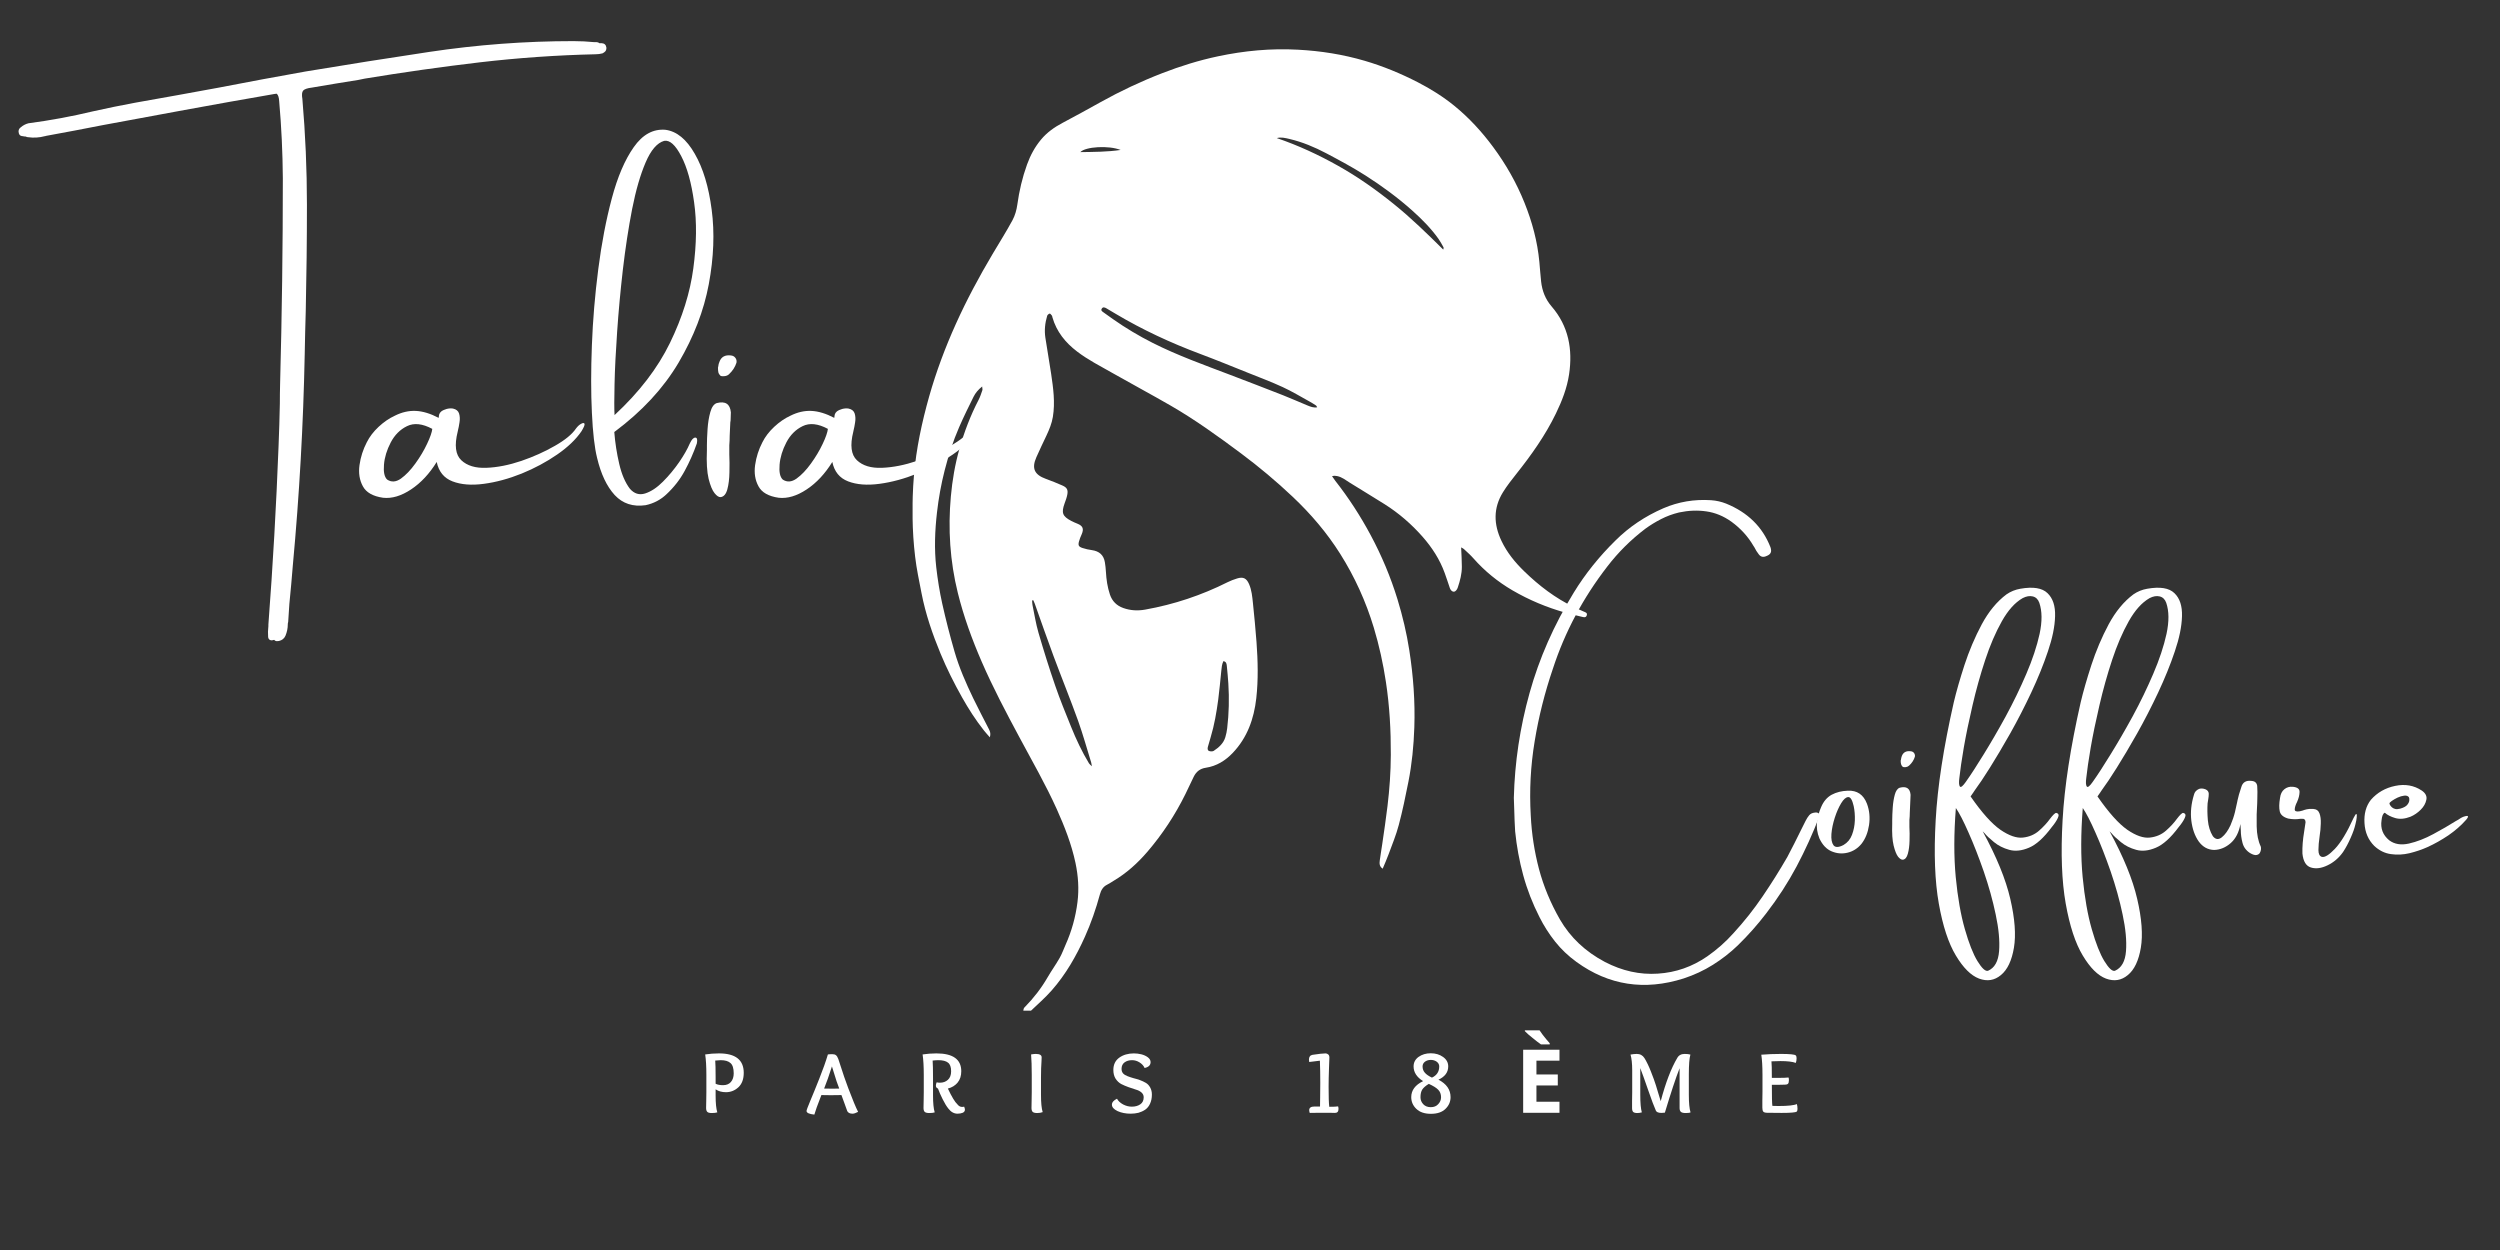 <svg xmlns="http://www.w3.org/2000/svg" xmlns:xlink="http://www.w3.org/1999/xlink" width="400" zoomAndPan="magnify" viewBox="0 0 300 150" height="200" preserveAspectRatio="xMidYMid meet" version="1.0"><rect x="0" y="0" width="300" height="150" fill="#333333" stroke="none"/><defs><g/><clipPath id="ea4c7e7be6"><path d="M 109.512 5.781 L 190.477 5.781 L 190.477 121.281 L 109.512 121.281 Z M 109.512 5.781 " clip-rule="nonzero"/></clipPath></defs><g fill="#ffffff" fill-opacity="1"><g transform="translate(12.582, 61.153)"><g><path d="M -9.484 -44.766 C -9.609 -44.766 -9.727 -44.781 -9.844 -44.812 C -9.938 -44.812 -10.023 -44.832 -10.109 -44.875 C -10.203 -44.914 -10.27 -45 -10.312 -45.125 C -10.414 -45.445 -10.344 -45.695 -10.094 -45.875 C -9.812 -46.113 -9.504 -46.273 -9.172 -46.359 C -6.566 -46.703 -3.977 -47.18 -1.406 -47.797 C 0.27 -48.172 1.953 -48.516 3.641 -48.828 C 7.004 -49.422 10.352 -50.023 13.688 -50.641 C 17.156 -51.316 20.629 -51.961 24.109 -52.578 C 29.035 -53.398 33.973 -54.18 38.922 -54.922 C 44.672 -55.785 50.441 -56.219 56.234 -56.219 C 57.078 -56.219 57.914 -56.176 58.75 -56.094 L 59.016 -56.094 C 59.141 -56.094 59.25 -56.051 59.344 -55.969 L 59.641 -55.969 C 59.961 -55.945 60.145 -55.766 60.188 -55.422 C 60.188 -55.242 60.145 -55.102 60.062 -55 C 59.977 -54.906 59.863 -54.82 59.719 -54.75 C 59.438 -54.676 59.16 -54.641 58.891 -54.641 C 54.234 -54.535 49.598 -54.211 44.984 -53.672 C 40.379 -53.129 35.781 -52.477 31.188 -51.719 C 30.926 -51.676 30.672 -51.625 30.422 -51.562 C 28.566 -51.27 26.707 -50.961 24.844 -50.641 C 24.301 -50.578 23.953 -50.457 23.797 -50.281 C 23.648 -50.102 23.617 -49.77 23.703 -49.281 C 24.066 -45.062 24.25 -40.832 24.25 -36.594 C 24.25 -32.352 24.203 -28.109 24.109 -23.859 C 24.055 -22.117 24.016 -20.375 23.984 -18.625 C 23.816 -10.195 23.344 -1.773 22.562 6.641 C 22.438 8.203 22.297 9.766 22.141 11.328 L 22 13.484 C 21.969 13.566 21.953 13.66 21.953 13.766 C 21.953 14.234 21.859 14.691 21.672 15.141 C 21.523 15.473 21.266 15.68 20.891 15.766 C 20.711 15.805 20.562 15.797 20.438 15.734 C 20.395 15.711 20.363 15.68 20.344 15.641 L 20.25 15.641 C 20.082 15.703 19.938 15.703 19.812 15.641 C 19.688 15.578 19.613 15.457 19.594 15.281 C 19.562 14.863 19.57 14.43 19.625 13.984 L 19.625 13.797 C 20.164 6.68 20.57 -0.445 20.844 -7.594 C 20.914 -9.32 20.969 -11.035 21 -12.734 C 21 -13.535 21.008 -14.328 21.031 -15.109 C 21.25 -23.348 21.359 -31.566 21.359 -39.766 C 21.336 -42.848 21.191 -45.922 20.922 -48.984 C 20.898 -49.453 20.801 -49.758 20.625 -49.906 L 20.594 -49.906 C 20.508 -49.906 20.426 -49.895 20.344 -49.875 C 16.727 -49.25 13.133 -48.609 9.562 -47.953 C 6.289 -47.359 3.023 -46.754 -0.234 -46.141 C -2.516 -45.691 -4.797 -45.258 -7.078 -44.844 C -7.117 -44.82 -7.16 -44.812 -7.203 -44.812 C -7.879 -44.633 -8.547 -44.594 -9.203 -44.688 C -9.305 -44.688 -9.398 -44.711 -9.484 -44.766 Z M -9.484 -44.766 "/></g></g></g><g fill="#ffffff" fill-opacity="1"><g transform="translate(44.265, 61.153)"><g><path d="M 24.844 -9.719 C 25.039 -9.988 25.25 -10.18 25.469 -10.297 C 25.695 -10.422 25.832 -10.422 25.875 -10.297 C 25.926 -10.18 25.805 -9.883 25.516 -9.406 C 24.848 -8.426 23.875 -7.492 22.594 -6.609 C 21.312 -5.723 19.895 -4.961 18.344 -4.328 C 16.789 -3.703 15.273 -3.289 13.797 -3.094 C 12.316 -2.895 11.062 -2.992 10.031 -3.391 C 9.008 -3.785 8.379 -4.562 8.141 -5.719 C 7.273 -4.312 6.25 -3.211 5.062 -2.422 C 3.883 -1.641 2.766 -1.305 1.703 -1.422 C 0.484 -1.598 -0.32 -2.055 -0.719 -2.797 C -1.125 -3.535 -1.258 -4.383 -1.125 -5.344 C -0.988 -6.312 -0.695 -7.223 -0.25 -8.078 C 0.082 -8.742 0.555 -9.363 1.172 -9.938 C 1.785 -10.508 2.43 -10.953 3.109 -11.266 C 3.953 -11.691 4.797 -11.883 5.641 -11.844 C 6.484 -11.801 7.391 -11.523 8.359 -11.016 C 8.359 -11.016 8.367 -11.035 8.391 -11.078 C 8.391 -11.18 8.406 -11.297 8.438 -11.422 C 8.477 -11.555 8.562 -11.676 8.688 -11.781 C 8.852 -11.906 9.066 -12.004 9.328 -12.078 C 9.598 -12.148 9.852 -12.164 10.094 -12.125 C 10.488 -12.039 10.734 -11.836 10.828 -11.516 C 10.922 -11.203 10.938 -10.852 10.875 -10.469 C 10.82 -10.094 10.758 -9.77 10.688 -9.5 C 10.664 -9.438 10.656 -9.383 10.656 -9.344 C 10.25 -7.719 10.395 -6.578 11.094 -5.922 C 11.789 -5.266 12.797 -4.961 14.109 -5.016 C 15.422 -5.066 16.816 -5.344 18.297 -5.844 C 19.773 -6.352 21.117 -6.957 22.328 -7.656 C 23.547 -8.352 24.383 -9.039 24.844 -9.719 Z M 2.188 -3.609 C 2.695 -3.266 3.25 -3.301 3.844 -3.719 C 4.438 -4.145 5.016 -4.75 5.578 -5.531 C 6.148 -6.32 6.617 -7.109 6.984 -7.891 C 7.359 -8.68 7.566 -9.281 7.609 -9.688 C 6.43 -10.32 5.422 -10.43 4.578 -10.016 C 3.742 -9.609 3.094 -8.957 2.625 -8.062 C 2.156 -7.164 1.883 -6.273 1.812 -5.391 C 1.738 -4.516 1.863 -3.922 2.188 -3.609 Z M 2.188 -3.609 "/></g></g></g><g fill="#ffffff" fill-opacity="1"><g transform="translate(70.605, 61.153)"><g><path d="M 9.25 -45.578 C 10.602 -45.398 11.773 -44.441 12.766 -42.703 C 13.766 -40.973 14.441 -38.734 14.797 -35.984 C 15.16 -33.234 15.047 -30.258 14.453 -27.062 C 13.859 -23.875 12.648 -20.734 10.828 -17.641 C 9.004 -14.555 6.43 -11.781 3.109 -9.312 C 3.211 -8.02 3.41 -6.742 3.703 -5.484 C 3.992 -4.234 4.422 -3.238 4.984 -2.5 C 5.504 -1.906 6.113 -1.719 6.812 -1.938 C 7.52 -2.164 8.227 -2.633 8.938 -3.344 C 9.656 -4.062 10.305 -4.844 10.891 -5.688 C 11.473 -6.539 11.898 -7.289 12.172 -7.938 C 12.391 -8.406 12.609 -8.641 12.828 -8.641 C 13.047 -8.641 13.109 -8.406 13.016 -7.938 C 12.617 -6.801 12.133 -5.707 11.562 -4.656 C 11 -3.613 10.266 -2.672 9.359 -1.828 C 8.66 -1.172 7.832 -0.738 6.875 -0.531 C 5.352 -0.312 4.113 -0.719 3.156 -1.75 C 2.207 -2.789 1.504 -4.273 1.047 -6.203 C 0.742 -7.41 0.535 -9.219 0.422 -11.625 C 0.305 -14.031 0.305 -16.734 0.422 -19.734 C 0.535 -22.734 0.789 -25.773 1.188 -28.859 C 1.582 -31.941 2.125 -34.77 2.812 -37.344 C 3.5 -39.926 4.375 -41.973 5.438 -43.484 C 6.5 -45.004 7.77 -45.703 9.25 -45.578 Z M 3.141 -11.344 C 6.098 -14.082 8.316 -16.973 9.797 -20.016 C 11.273 -23.055 12.207 -26.035 12.594 -28.953 C 12.988 -31.879 13.02 -34.52 12.688 -36.875 C 12.363 -39.227 11.848 -41.078 11.141 -42.422 C 10.441 -43.766 9.758 -44.375 9.094 -44.25 C 8.25 -44.008 7.508 -43.148 6.875 -41.672 C 6.238 -40.191 5.695 -38.32 5.25 -36.062 C 4.812 -33.801 4.441 -31.383 4.141 -28.812 C 3.848 -26.25 3.617 -23.766 3.453 -21.359 C 3.285 -18.961 3.18 -16.867 3.141 -15.078 C 3.098 -13.297 3.098 -12.051 3.141 -11.344 Z M 3.141 -11.344 "/></g></g></g><g fill="#ffffff" fill-opacity="1"><g transform="translate(84.86, 61.153)"><g><path d="M 1.625 -1.5 C 1.406 -1.477 1.16 -1.633 0.891 -1.969 C 0.617 -2.301 0.379 -2.879 0.172 -3.703 C -0.023 -4.523 -0.094 -5.664 -0.031 -7.125 C -0.031 -7.27 -0.031 -7.457 -0.031 -7.688 C -0.031 -8.238 -0.004 -8.895 0.047 -9.656 C 0.098 -10.414 0.207 -11.094 0.375 -11.688 C 0.539 -12.289 0.797 -12.656 1.141 -12.781 C 2.18 -13.051 2.75 -12.68 2.844 -11.672 C 2.844 -11.348 2.832 -11.023 2.812 -10.703 C 2.781 -10.555 2.766 -10.398 2.766 -10.234 C 2.742 -9.766 2.723 -9.305 2.703 -8.859 C 2.703 -8.461 2.688 -8.082 2.656 -7.719 C 2.656 -7.469 2.656 -7.109 2.656 -6.641 C 2.688 -5.973 2.691 -5.25 2.672 -4.469 C 2.66 -3.695 2.578 -3.02 2.422 -2.438 C 2.266 -1.863 2 -1.551 1.625 -1.5 Z M 2.625 -16.25 C 2.5 -16.125 2.328 -16.047 2.109 -16.016 C 1.891 -15.984 1.719 -16 1.594 -16.062 C 1.469 -16.188 1.383 -16.32 1.344 -16.469 C 1.312 -16.625 1.297 -16.812 1.297 -17.031 C 1.316 -17.082 1.328 -17.129 1.328 -17.172 C 1.348 -17.379 1.398 -17.578 1.484 -17.766 C 1.703 -18.336 2.156 -18.582 2.844 -18.5 C 3.082 -18.477 3.266 -18.379 3.391 -18.203 C 3.516 -18.035 3.555 -17.844 3.516 -17.625 C 3.348 -17.102 3.051 -16.645 2.625 -16.25 Z M 2.625 -16.25 "/></g></g></g><g fill="#ffffff" fill-opacity="1"><g transform="translate(91.738, 61.153)"><g><path d="M 24.844 -9.719 C 25.039 -9.988 25.25 -10.18 25.469 -10.297 C 25.695 -10.422 25.832 -10.422 25.875 -10.297 C 25.926 -10.18 25.805 -9.883 25.516 -9.406 C 24.848 -8.426 23.875 -7.492 22.594 -6.609 C 21.312 -5.723 19.895 -4.961 18.344 -4.328 C 16.789 -3.703 15.273 -3.289 13.797 -3.094 C 12.316 -2.895 11.062 -2.992 10.031 -3.391 C 9.008 -3.785 8.379 -4.562 8.141 -5.719 C 7.273 -4.312 6.25 -3.211 5.062 -2.422 C 3.883 -1.641 2.766 -1.305 1.703 -1.422 C 0.484 -1.598 -0.32 -2.055 -0.719 -2.797 C -1.125 -3.535 -1.258 -4.383 -1.125 -5.344 C -0.988 -6.312 -0.695 -7.223 -0.25 -8.078 C 0.082 -8.742 0.555 -9.363 1.172 -9.938 C 1.785 -10.508 2.43 -10.953 3.109 -11.266 C 3.953 -11.691 4.797 -11.883 5.641 -11.844 C 6.484 -11.801 7.391 -11.523 8.359 -11.016 C 8.359 -11.016 8.367 -11.035 8.391 -11.078 C 8.391 -11.18 8.406 -11.297 8.438 -11.422 C 8.477 -11.555 8.562 -11.676 8.688 -11.781 C 8.852 -11.906 9.066 -12.004 9.328 -12.078 C 9.598 -12.148 9.852 -12.164 10.094 -12.125 C 10.488 -12.039 10.734 -11.836 10.828 -11.516 C 10.922 -11.203 10.938 -10.852 10.875 -10.469 C 10.82 -10.094 10.758 -9.77 10.688 -9.5 C 10.664 -9.438 10.656 -9.383 10.656 -9.344 C 10.25 -7.719 10.395 -6.578 11.094 -5.922 C 11.789 -5.266 12.797 -4.961 14.109 -5.016 C 15.422 -5.066 16.816 -5.344 18.297 -5.844 C 19.773 -6.352 21.117 -6.957 22.328 -7.656 C 23.547 -8.352 24.383 -9.039 24.844 -9.719 Z M 2.188 -3.609 C 2.695 -3.266 3.25 -3.301 3.844 -3.719 C 4.438 -4.145 5.016 -4.75 5.578 -5.531 C 6.148 -6.32 6.617 -7.109 6.984 -7.891 C 7.359 -8.68 7.566 -9.281 7.609 -9.688 C 6.43 -10.32 5.422 -10.43 4.578 -10.016 C 3.742 -9.609 3.094 -8.957 2.625 -8.062 C 2.156 -7.164 1.883 -6.273 1.812 -5.391 C 1.738 -4.516 1.863 -3.922 2.188 -3.609 Z M 2.188 -3.609 "/></g></g></g><g clip-path="url(#ea4c7e7be6)"><path fill="#ffffff" d="M 134.473 17.996 C 133.066 17.43 130.254 17.59 129.641 18.254 C 131.277 18.23 132.879 18.23 134.473 17.996 Z M 146.809 79.336 C 146.625 79.707 146.594 80.109 146.555 80.504 C 146.434 81.652 146.34 82.805 146.188 83.945 C 145.984 85.469 145.727 86.984 145.281 88.465 C 145.168 88.852 145.051 89.238 144.945 89.625 C 144.895 89.82 144.887 90.051 145.105 90.125 C 145.27 90.18 145.516 90.188 145.648 90.102 C 146.266 89.695 146.816 89.207 147.039 88.469 C 147.145 88.117 147.219 87.758 147.262 87.395 C 147.473 85.613 147.516 83.828 147.402 82.039 C 147.355 81.332 147.293 80.621 147.219 79.914 C 147.191 79.684 147.176 79.402 146.809 79.336 Z M 153.215 16.57 C 155.793 17.449 158.238 18.582 160.59 19.906 C 162.949 21.23 165.152 22.785 167.254 24.484 C 169.352 26.172 171.27 28.051 173.191 29.953 C 173.23 29.832 173.25 29.73 173.211 29.66 C 173.023 29.324 172.844 28.984 172.625 28.672 C 171.715 27.395 170.621 26.293 169.453 25.25 C 167.707 23.695 165.828 22.316 163.863 21.062 C 162.34 20.09 160.742 19.234 159.141 18.387 C 157.746 17.652 156.285 17.039 154.738 16.676 C 154.238 16.559 153.738 16.426 153.215 16.57 Z M 123.996 72.027 C 123.949 72.035 123.898 72.047 123.852 72.055 C 123.867 72.238 123.863 72.422 123.898 72.602 C 124.129 73.711 124.301 74.84 124.617 75.926 C 125.242 78.066 125.906 80.195 126.633 82.301 C 127.199 83.957 127.871 85.574 128.523 87.199 C 129.133 88.715 129.828 90.195 130.676 91.598 C 130.734 91.699 130.844 91.773 131.023 91.953 C 130.98 91.711 130.973 91.602 130.941 91.496 C 130.422 89.824 129.961 88.137 129.371 86.492 C 128.434 83.891 127.391 81.324 126.426 78.734 C 125.648 76.645 124.922 74.539 124.172 72.441 C 124.121 72.301 124.055 72.164 123.996 72.027 Z M 158.059 48.879 C 158 48.777 157.98 48.695 157.926 48.66 C 157.672 48.492 157.41 48.328 157.141 48.18 C 156.078 47.598 155.035 46.961 153.938 46.457 C 152.578 45.828 151.168 45.301 149.777 44.742 C 147.863 43.977 145.957 43.195 144.031 42.473 C 140.5 41.152 137.098 39.574 133.863 37.648 C 133.5 37.43 133.137 37.211 132.77 37 C 132.578 36.891 132.355 36.797 132.211 37.039 C 132.074 37.266 132.27 37.379 132.43 37.492 C 132.809 37.758 133.18 38.031 133.559 38.297 C 135.074 39.363 136.664 40.309 138.316 41.145 C 141.332 42.668 144.516 43.801 147.668 45 C 149.773 45.805 151.879 46.609 153.977 47.434 C 154.965 47.82 155.93 48.262 156.91 48.66 C 157.254 48.797 157.609 48.953 158.059 48.879 Z M 175.336 65.688 C 175.371 66.516 175.422 67.262 175.422 68.008 C 175.426 68.863 175.207 69.684 174.938 70.488 C 174.883 70.66 174.77 70.852 174.625 70.949 C 174.398 71.105 174.102 70.914 173.98 70.562 C 173.773 69.965 173.586 69.363 173.367 68.77 C 172.777 67.137 171.848 65.707 170.711 64.41 C 169.379 62.898 167.867 61.586 166.16 60.508 C 164.773 59.633 163.371 58.793 161.98 57.926 C 161.492 57.621 161.043 57.246 160.457 57.129 C 160.277 57.094 160.094 57.07 159.844 57.141 C 159.973 57.324 160.094 57.516 160.23 57.691 C 161.84 59.742 163.25 61.918 164.48 64.215 C 165.801 66.68 166.879 69.246 167.699 71.918 C 168.312 73.926 168.797 75.961 169.117 78.035 C 169.594 81.102 169.824 84.188 169.719 87.289 C 169.645 89.48 169.434 91.664 169.008 93.82 C 168.664 95.551 168.309 97.285 167.855 98.992 C 167.539 100.191 167.059 101.352 166.629 102.52 C 166.422 103.09 166.168 103.645 165.922 104.242 C 165.5 103.961 165.531 103.59 165.574 103.238 C 165.66 102.59 165.777 101.945 165.867 101.301 C 166.086 99.777 166.32 98.258 166.5 96.73 C 166.746 94.688 166.891 92.637 166.898 90.578 C 166.91 87.648 166.75 84.73 166.309 81.832 C 165.977 79.629 165.5 77.457 164.855 75.316 C 163.91 72.188 162.574 69.238 160.832 66.473 C 159.234 63.934 157.297 61.668 155.117 59.609 C 153.156 57.754 151.086 56.023 148.922 54.406 C 146.184 52.367 143.418 50.367 140.457 48.66 C 138.152 47.332 135.809 46.074 133.496 44.762 C 132.055 43.941 130.57 43.191 129.246 42.18 C 127.844 41.109 126.789 39.805 126.293 38.09 C 126.273 38.016 126.27 37.93 126.227 37.871 C 126.148 37.773 126.023 37.609 125.961 37.629 C 125.84 37.664 125.695 37.785 125.66 37.902 C 125.402 38.762 125.312 39.641 125.445 40.527 C 125.664 41.973 125.922 43.414 126.137 44.859 C 126.391 46.574 126.629 48.289 126.344 50.027 C 126.215 50.816 125.914 51.539 125.578 52.258 C 125.168 53.125 124.75 53.992 124.363 54.871 C 123.773 56.207 124.125 56.965 125.508 57.465 C 126.176 57.707 126.84 57.973 127.492 58.262 C 128.035 58.5 128.188 58.781 128.074 59.363 C 128.008 59.719 127.875 60.066 127.75 60.41 C 127.344 61.547 127.492 61.953 128.555 62.512 C 128.793 62.637 129.043 62.742 129.293 62.844 C 129.945 63.105 130.086 63.461 129.801 64.117 C 129.68 64.398 129.551 64.684 129.477 64.977 C 129.355 65.445 129.441 65.609 129.906 65.762 C 130.27 65.883 130.652 65.965 131.035 66.016 C 131.906 66.141 132.445 66.602 132.586 67.48 C 132.648 67.855 132.691 68.242 132.711 68.625 C 132.762 69.551 132.895 70.461 133.191 71.344 C 133.461 72.141 133.992 72.676 134.793 72.961 C 135.656 73.27 136.535 73.312 137.422 73.152 C 140.883 72.535 144.184 71.434 147.328 69.855 C 147.688 69.676 148.07 69.535 148.457 69.414 C 149.191 69.191 149.582 69.391 149.887 70.09 C 150.207 70.828 150.273 71.617 150.355 72.398 C 150.516 73.949 150.664 75.5 150.781 77.051 C 150.945 79.297 151.004 81.547 150.754 83.793 C 150.477 86.254 149.68 88.508 147.934 90.344 C 147.047 91.277 145.988 91.934 144.703 92.129 C 143.996 92.234 143.543 92.605 143.246 93.211 C 142.91 93.902 142.59 94.602 142.25 95.289 C 141.02 97.781 139.508 100.086 137.695 102.203 C 136.52 103.57 135.203 104.766 133.645 105.691 C 133.383 105.848 133.129 106.027 132.852 106.164 C 132.359 106.406 132.125 106.832 131.988 107.328 C 131.516 109.066 130.926 110.77 130.188 112.414 C 129.148 114.73 127.895 116.926 126.211 118.84 C 125.414 119.746 124.492 120.543 123.617 121.379 C 123.516 121.477 123.348 121.555 123.207 121.559 C 123.078 121.559 122.902 121.48 122.824 121.379 C 122.77 121.305 122.82 121.133 122.855 121.012 C 122.871 120.945 122.945 120.887 122.996 120.832 C 124.051 119.754 124.961 118.578 125.715 117.273 C 126.168 116.492 126.699 115.758 127.145 114.973 C 127.43 114.477 127.625 113.926 127.859 113.398 C 128.594 111.758 129.074 110.043 129.297 108.258 C 129.496 106.676 129.387 105.109 129.059 103.555 C 128.582 101.309 127.75 99.18 126.809 97.09 C 125.48 94.145 123.867 91.344 122.344 88.5 C 120.742 85.516 119.16 82.523 117.809 79.418 C 116.641 76.73 115.641 73.988 114.938 71.145 C 113.996 67.34 113.75 63.473 114.102 59.574 C 114.277 57.637 114.602 55.719 115.137 53.844 C 115.711 51.828 116.453 49.871 117.422 48.004 C 117.617 47.633 117.746 47.227 117.883 46.828 C 117.918 46.73 117.875 46.609 117.859 46.379 C 117.379 46.762 117.055 47.156 116.828 47.609 C 116.23 48.812 115.637 50.023 115.098 51.258 C 114.367 52.934 113.812 54.676 113.359 56.445 C 112.934 58.109 112.633 59.789 112.438 61.492 C 112.188 63.68 112.102 65.871 112.348 68.059 C 112.516 69.527 112.75 70.996 113.07 72.441 C 113.5 74.371 113.992 76.289 114.543 78.191 C 115.102 80.133 115.918 81.984 116.793 83.805 C 117.406 85.066 118.059 86.309 118.699 87.559 C 118.832 87.82 118.895 88.082 118.781 88.48 C 118.504 88.16 118.273 87.91 118.066 87.648 C 117.082 86.406 116.234 85.082 115.457 83.703 C 114.492 81.988 113.613 80.238 112.863 78.426 C 111.891 76.078 111.066 73.676 110.582 71.176 C 110.301 69.723 109.988 68.273 109.816 66.805 C 109.629 65.242 109.527 63.66 109.508 62.086 C 109.484 60.418 109.531 58.738 109.672 57.074 C 109.945 53.848 110.621 50.688 111.5 47.57 C 112.348 44.586 113.43 41.691 114.707 38.863 C 116.004 35.984 117.496 33.207 119.105 30.492 C 119.91 29.133 120.754 27.801 121.504 26.414 C 121.805 25.852 121.992 25.191 122.078 24.559 C 122.305 22.914 122.676 21.316 123.242 19.75 C 123.637 18.652 124.176 17.645 124.926 16.746 C 125.637 15.891 126.527 15.262 127.512 14.742 C 129.043 13.93 130.566 13.098 132.082 12.25 C 134.457 10.926 136.914 9.77 139.457 8.785 C 141.637 7.938 143.867 7.242 146.156 6.758 C 149.32 6.086 152.523 5.785 155.773 5.965 C 158.492 6.109 161.152 6.531 163.758 7.293 C 165.961 7.938 168.082 8.816 170.129 9.867 C 171.699 10.676 173.176 11.602 174.543 12.715 C 176.301 14.152 177.82 15.809 179.168 17.629 C 180.711 19.711 181.984 21.949 182.945 24.348 C 183.859 26.625 184.496 28.98 184.723 31.43 C 184.797 32.215 184.848 33.004 184.934 33.785 C 185.059 34.898 185.438 35.898 186.188 36.766 C 188.234 39.137 188.738 41.918 188.289 44.926 C 188.043 46.57 187.441 48.109 186.715 49.609 C 185.445 52.238 183.766 54.598 181.953 56.879 C 181.391 57.586 180.832 58.301 180.355 59.07 C 179.184 60.965 179.23 62.914 180.172 64.898 C 180.844 66.316 181.816 67.5 182.93 68.578 C 184.695 70.289 186.633 71.773 188.863 72.844 C 189.262 73.035 189.664 73.227 190.074 73.398 C 190.281 73.484 190.5 73.551 190.414 73.832 C 190.32 74.141 190.074 74.078 189.844 74.02 C 189.168 73.852 188.492 73.699 187.824 73.512 C 185.605 72.887 183.492 72.004 181.5 70.844 C 179.734 69.812 178.172 68.543 176.82 67.012 C 176.465 66.605 176.055 66.25 175.66 65.879 C 175.582 65.809 175.473 65.766 175.336 65.688 " fill-opacity="1" fill-rule="nonzero"/></g><g fill="#ffffff" fill-opacity="1"><g transform="translate(84.03, 133.533)"><g><path d="M 2.734 -3.312 C 3.141 -3.312 3.453 -3.438 3.672 -3.688 C 3.898 -3.945 4.016 -4.297 4.016 -4.734 C 4.016 -5.336 3.883 -5.75 3.625 -5.969 C 3.375 -6.195 2.984 -6.312 2.453 -6.312 C 2.297 -6.312 2.078 -6.297 1.797 -6.266 C 1.828 -5.891 1.844 -5.234 1.844 -4.297 L 1.844 -3.484 C 2.07 -3.367 2.367 -3.312 2.734 -3.312 Z M 0.734 -2.453 L 0.734 -4.562 C 0.734 -5.539 0.688 -6.352 0.594 -7 C 1.133 -7.082 1.688 -7.125 2.25 -7.125 C 4.227 -7.125 5.219 -6.348 5.219 -4.797 C 5.219 -4.035 5.004 -3.457 4.578 -3.062 C 4.148 -2.664 3.648 -2.469 3.078 -2.469 C 2.598 -2.469 2.188 -2.582 1.844 -2.812 L 1.844 -2.078 C 1.844 -1.16 1.91 -0.484 2.047 -0.047 C 1.879 0.004 1.66 0.031 1.391 0.031 C 1.117 0.031 0.938 -0.016 0.844 -0.109 C 0.75 -0.203 0.703 -0.359 0.703 -0.578 C 0.703 -0.68 0.707 -0.957 0.719 -1.406 C 0.727 -1.852 0.734 -2.203 0.734 -2.453 Z M 0.734 -2.453 "/></g></g></g><g fill="#ffffff" fill-opacity="1"><g transform="translate(96.738, 133.533)"><g><path d="M 3.969 -2.906 C 3.852 -3.195 3.742 -3.5 3.641 -3.812 C 3.547 -4.125 3.441 -4.457 3.328 -4.812 C 3.211 -5.176 3.133 -5.426 3.094 -5.562 C 2.758 -4.5 2.445 -3.613 2.156 -2.906 C 2.613 -2.895 2.961 -2.891 3.203 -2.891 C 3.566 -2.891 3.82 -2.895 3.969 -2.906 Z M 2.969 -2.109 C 2.789 -2.109 2.41 -2.113 1.828 -2.125 C 1.367 -0.945 1.086 -0.164 0.984 0.219 C 0.359 0.156 0.047 0.008 0.047 -0.219 C 0.047 -0.312 0.191 -0.707 0.484 -1.406 C 0.785 -2.113 1.148 -3.008 1.578 -4.094 C 2.016 -5.188 2.359 -6.156 2.609 -7 C 2.742 -7.02 2.926 -7.031 3.156 -7.031 C 3.344 -7.031 3.484 -6.988 3.578 -6.906 C 3.68 -6.832 3.773 -6.68 3.859 -6.453 C 4.398 -4.766 4.797 -3.602 5.047 -2.969 C 5.566 -1.594 5.961 -0.641 6.234 -0.109 C 5.961 0.035 5.738 0.109 5.562 0.109 C 5.258 0.109 5.051 0.008 4.938 -0.188 C 4.863 -0.395 4.75 -0.711 4.594 -1.141 C 4.438 -1.578 4.316 -1.906 4.234 -2.125 C 3.547 -2.113 3.125 -2.109 2.969 -2.109 Z M 2.969 -2.109 "/></g></g></g><g fill="#ffffff" fill-opacity="1"><g transform="translate(110.119, 133.533)"><g><path d="M 4.766 -1.016 C 4.93 -0.805 5.117 -0.703 5.328 -0.703 C 5.41 -0.703 5.492 -0.711 5.578 -0.734 C 5.641 -0.586 5.672 -0.469 5.672 -0.375 C 5.672 -0.207 5.582 -0.082 5.406 0 C 5.227 0.07 5.02 0.109 4.781 0.109 C 4.363 0.109 4 -0.094 3.688 -0.5 C 3.469 -0.77 3.238 -1.145 3 -1.625 C 2.758 -2.113 2.57 -2.539 2.438 -2.906 C 2.27 -2.969 2.188 -3.082 2.188 -3.25 C 2.188 -3.375 2.219 -3.508 2.281 -3.656 C 2.395 -3.625 2.523 -3.609 2.672 -3.609 C 3.055 -3.609 3.375 -3.723 3.625 -3.953 C 3.883 -4.18 4.016 -4.523 4.016 -4.984 C 4.016 -5.484 3.891 -5.828 3.641 -6.016 C 3.398 -6.211 3.016 -6.312 2.484 -6.312 C 2.297 -6.312 2.066 -6.297 1.797 -6.266 C 1.828 -5.867 1.844 -5.164 1.844 -4.156 L 1.844 -2.094 C 1.844 -1.164 1.91 -0.484 2.047 -0.047 C 1.891 0.004 1.672 0.031 1.391 0.031 C 1.129 0.031 0.945 -0.016 0.844 -0.109 C 0.75 -0.203 0.703 -0.359 0.703 -0.578 C 0.703 -0.68 0.707 -0.957 0.719 -1.406 C 0.727 -1.852 0.734 -2.203 0.734 -2.453 L 0.734 -4.562 C 0.734 -5.539 0.688 -6.352 0.594 -7 C 1.133 -7.082 1.688 -7.125 2.25 -7.125 C 4.238 -7.125 5.234 -6.41 5.234 -4.984 C 5.234 -4.43 5.086 -3.977 4.797 -3.625 C 4.504 -3.27 4.113 -3.031 3.625 -2.906 C 4.094 -1.914 4.473 -1.285 4.766 -1.016 Z M 4.766 -1.016 "/></g></g></g><g fill="#ffffff" fill-opacity="1"><g transform="translate(123.138, 133.533)"><g><path d="M 0.672 -2.453 L 0.672 -4.562 C 0.672 -5.539 0.645 -6.352 0.594 -7 C 0.801 -7.039 0.988 -7.062 1.156 -7.062 C 1.625 -7.062 1.859 -6.926 1.859 -6.656 C 1.859 -6.613 1.852 -6.469 1.844 -6.219 C 1.832 -5.977 1.816 -5.676 1.797 -5.312 C 1.785 -4.945 1.781 -4.602 1.781 -4.281 L 1.781 -2.156 C 1.781 -1.207 1.848 -0.516 1.984 -0.078 C 1.785 -0.004 1.566 0.031 1.328 0.031 C 1.066 0.031 0.883 -0.016 0.781 -0.109 C 0.688 -0.203 0.641 -0.359 0.641 -0.578 C 0.641 -0.68 0.645 -0.957 0.656 -1.406 C 0.664 -1.852 0.672 -2.203 0.672 -2.453 Z M 0.672 -2.453 "/></g></g></g><g fill="#ffffff" fill-opacity="1"><g transform="translate(133.024, 133.533)"><g><path d="M 4.328 -5.375 C 4.211 -5.645 4.008 -5.867 3.719 -6.047 C 3.438 -6.223 3.141 -6.312 2.828 -6.312 C 2.461 -6.312 2.16 -6.223 1.922 -6.047 C 1.68 -5.867 1.562 -5.609 1.562 -5.266 C 1.562 -5.047 1.625 -4.863 1.75 -4.719 C 1.883 -4.582 2.062 -4.473 2.281 -4.391 C 2.5 -4.305 2.734 -4.227 2.984 -4.156 C 3.242 -4.094 3.504 -4.016 3.766 -3.922 C 4.023 -3.828 4.258 -3.719 4.469 -3.594 C 4.688 -3.469 4.863 -3.281 5 -3.031 C 5.133 -2.789 5.203 -2.508 5.203 -2.188 C 5.203 -1.77 5.129 -1.406 4.984 -1.094 C 4.848 -0.789 4.656 -0.551 4.406 -0.375 C 4.156 -0.207 3.883 -0.082 3.594 0 C 3.301 0.07 2.988 0.109 2.656 0.109 C 2.062 0.109 1.535 0.004 1.078 -0.203 C 0.629 -0.422 0.406 -0.676 0.406 -0.969 C 0.406 -1.25 0.609 -1.488 1.016 -1.688 C 1.16 -1.414 1.406 -1.188 1.75 -1 C 2.094 -0.82 2.441 -0.734 2.797 -0.734 C 3.203 -0.734 3.539 -0.828 3.812 -1.016 C 4.082 -1.203 4.219 -1.484 4.219 -1.859 C 4.219 -2.086 4.129 -2.281 3.953 -2.438 C 3.773 -2.594 3.551 -2.707 3.281 -2.781 C 3.008 -2.863 2.711 -2.961 2.391 -3.078 C 2.078 -3.191 1.785 -3.316 1.516 -3.453 C 1.254 -3.598 1.031 -3.812 0.844 -4.094 C 0.664 -4.383 0.578 -4.734 0.578 -5.141 C 0.578 -5.773 0.812 -6.266 1.281 -6.609 C 1.758 -6.953 2.348 -7.125 3.047 -7.125 C 3.348 -7.125 3.645 -7.086 3.938 -7.016 C 4.238 -6.941 4.5 -6.82 4.719 -6.656 C 4.938 -6.488 5.047 -6.297 5.047 -6.078 C 5.047 -5.711 4.805 -5.477 4.328 -5.375 Z M 4.328 -5.375 "/></g></g></g><g fill="#ffffff" fill-opacity="1"><g transform="translate(145.934, 133.533)"><g/></g></g><g fill="#ffffff" fill-opacity="1"><g transform="translate(155.871, 133.533)"><g><path d="M 3.641 -0.719 C 4.141 -0.719 4.492 -0.734 4.703 -0.766 C 4.734 -0.66 4.75 -0.562 4.75 -0.469 C 4.75 -0.145 4.609 0.016 4.328 0.016 C 4.273 0.016 4.039 0.008 3.625 0 C 3.207 0 2.844 0 2.531 0 C 1.926 0 1.516 0.004 1.297 0.016 C 1.254 -0.117 1.234 -0.227 1.234 -0.312 C 1.234 -0.602 1.441 -0.75 1.859 -0.75 L 2.531 -0.75 C 2.531 -0.875 2.535 -1.25 2.547 -1.875 C 2.555 -2.5 2.562 -3.066 2.562 -3.578 C 2.562 -4.578 2.547 -5.469 2.516 -6.25 C 1.766 -6.164 1.336 -6.113 1.234 -6.094 C 1.211 -6.195 1.203 -6.289 1.203 -6.375 C 1.203 -6.707 1.344 -6.898 1.625 -6.953 C 2.383 -7.066 2.906 -7.125 3.188 -7.125 C 3.312 -7.125 3.422 -7.082 3.516 -7 C 3.609 -6.926 3.656 -6.801 3.656 -6.625 C 3.656 -6.613 3.641 -6.188 3.609 -5.344 C 3.578 -4.508 3.562 -3.77 3.562 -3.125 C 3.562 -1.945 3.586 -1.145 3.641 -0.719 Z M 3.641 -0.719 "/></g></g></g><g fill="#ffffff" fill-opacity="1"><g transform="translate(168.849, 133.533)"><g><path d="M 3.859 -5.562 C 3.859 -5.789 3.758 -5.977 3.562 -6.125 C 3.363 -6.27 3.125 -6.344 2.844 -6.344 C 2.57 -6.344 2.336 -6.27 2.141 -6.125 C 1.953 -5.977 1.859 -5.789 1.859 -5.562 C 1.859 -5.258 1.953 -5.004 2.141 -4.797 C 2.328 -4.586 2.609 -4.395 2.984 -4.219 C 3.566 -4.488 3.859 -4.938 3.859 -5.562 Z M 1.938 -1.031 C 2.164 -0.789 2.469 -0.672 2.844 -0.672 C 3.219 -0.672 3.516 -0.789 3.734 -1.031 C 3.961 -1.27 4.078 -1.547 4.078 -1.859 C 4.078 -2.234 3.961 -2.535 3.734 -2.766 C 3.516 -2.992 3.141 -3.227 2.609 -3.469 C 2.242 -3.25 1.984 -3.023 1.828 -2.797 C 1.68 -2.566 1.609 -2.254 1.609 -1.859 C 1.609 -1.547 1.719 -1.27 1.938 -1.031 Z M 4.609 -0.469 C 4.203 -0.07 3.617 0.125 2.859 0.125 C 2.109 0.125 1.523 -0.07 1.109 -0.469 C 0.703 -0.863 0.5 -1.332 0.5 -1.875 C 0.5 -2.695 0.973 -3.336 1.922 -3.797 C 1.16 -4.273 0.781 -4.863 0.781 -5.562 C 0.781 -6.031 0.977 -6.41 1.375 -6.703 C 1.781 -6.992 2.27 -7.141 2.844 -7.141 C 3.414 -7.141 3.906 -6.992 4.312 -6.703 C 4.727 -6.41 4.938 -6.031 4.938 -5.562 C 4.938 -4.863 4.547 -4.332 3.766 -3.969 C 4.734 -3.469 5.219 -2.77 5.219 -1.875 C 5.219 -1.332 5.016 -0.863 4.609 -0.469 Z M 4.609 -0.469 "/></g></g></g><g fill="#ffffff" fill-opacity="1"><g transform="translate(181.826, 133.533)"><g><path d="M 5.312 0 L 0.953 0 L 0.953 -7.562 L 5.312 -7.562 L 5.312 -6.25 L 2.547 -6.25 L 2.547 -4.594 L 5.109 -4.594 L 5.109 -3.281 L 2.547 -3.281 L 2.547 -1.328 L 5.312 -1.328 Z M 2.922 -9.891 C 3.035 -9.734 3.16 -9.555 3.297 -9.359 C 3.441 -9.172 3.586 -8.988 3.734 -8.812 C 3.891 -8.633 4.023 -8.477 4.141 -8.344 L 4.141 -8.203 L 3.094 -8.203 C 2.957 -8.297 2.801 -8.41 2.625 -8.547 C 2.445 -8.68 2.266 -8.828 2.078 -8.984 C 1.891 -9.141 1.711 -9.285 1.547 -9.422 C 1.391 -9.566 1.258 -9.691 1.156 -9.797 L 1.156 -9.891 Z M 2.922 -9.891 "/></g></g></g><g fill="#ffffff" fill-opacity="1"><g transform="translate(195.067, 133.533)"><g><path d="M 7.594 -4.625 L 7.594 -2.156 C 7.594 -1.195 7.66 -0.492 7.797 -0.047 C 7.703 0.004 7.508 0.031 7.219 0.031 C 6.938 0.031 6.742 -0.016 6.641 -0.109 C 6.535 -0.203 6.484 -0.359 6.484 -0.578 L 6.484 -5.344 C 6.023 -4.176 5.438 -2.398 4.719 -0.016 C 4.602 0.004 4.473 0.016 4.328 0.016 C 3.953 0.016 3.723 -0.07 3.641 -0.25 C 3.43 -0.719 3.117 -1.551 2.703 -2.75 C 2.285 -3.957 1.973 -4.828 1.766 -5.359 L 1.766 -2.156 C 1.766 -1.195 1.828 -0.492 1.953 -0.047 C 1.766 0.004 1.582 0.031 1.406 0.031 C 1.164 0.031 1 -0.016 0.906 -0.109 C 0.82 -0.203 0.781 -0.359 0.781 -0.578 C 0.781 -0.68 0.781 -0.957 0.781 -1.406 C 0.789 -1.852 0.797 -2.203 0.797 -2.453 L 0.797 -5.109 C 0.797 -5.91 0.727 -6.535 0.594 -6.984 C 0.875 -7.035 1.125 -7.062 1.344 -7.062 C 1.75 -7.062 2.055 -6.895 2.266 -6.562 C 2.535 -6.125 2.797 -5.582 3.047 -4.938 C 3.305 -4.289 3.504 -3.742 3.641 -3.297 C 3.785 -2.859 3.977 -2.223 4.219 -1.391 C 4.812 -3.617 5.473 -5.348 6.203 -6.578 C 6.379 -6.898 6.676 -7.062 7.094 -7.062 C 7.375 -7.062 7.602 -7.035 7.781 -6.984 C 7.656 -6.555 7.594 -5.77 7.594 -4.625 Z M 7.594 -4.625 "/></g></g></g><g fill="#ffffff" fill-opacity="1"><g transform="translate(210.763, 133.533)"><g><path d="M 1.812 -6.172 C 1.844 -5.898 1.859 -5.238 1.859 -4.188 L 2.656 -4.188 C 3.219 -4.188 3.617 -4.203 3.859 -4.234 C 3.891 -4.172 3.906 -4.062 3.906 -3.906 C 3.906 -3.695 3.867 -3.555 3.797 -3.484 C 3.723 -3.41 3.609 -3.375 3.453 -3.375 C 3.273 -3.363 3.035 -3.359 2.734 -3.359 L 1.859 -3.359 C 1.859 -1.953 1.879 -1.109 1.922 -0.828 C 2.223 -0.816 2.469 -0.812 2.656 -0.812 C 3.789 -0.812 4.523 -0.891 4.859 -1.047 C 4.91 -0.879 4.938 -0.688 4.938 -0.469 C 4.938 -0.312 4.906 -0.203 4.844 -0.141 C 4.707 -0.035 4.102 0.016 3.031 0.016 C 2.07 0.016 1.484 0.008 1.266 0 C 1.047 -0.008 0.898 -0.055 0.828 -0.141 C 0.754 -0.234 0.719 -0.391 0.719 -0.609 C 0.719 -0.742 0.719 -1.031 0.719 -1.469 C 0.727 -1.914 0.734 -2.258 0.734 -2.5 L 0.734 -4.562 C 0.734 -5.539 0.688 -6.344 0.594 -6.969 C 1.363 -7.031 2.148 -7.062 2.953 -7.062 C 3.992 -7.062 4.582 -7.004 4.719 -6.891 C 4.789 -6.828 4.828 -6.719 4.828 -6.562 C 4.828 -6.344 4.797 -6.148 4.734 -5.984 C 4.348 -6.129 3.734 -6.203 2.891 -6.203 C 2.555 -6.203 2.195 -6.191 1.812 -6.172 Z M 1.812 -6.172 "/></g></g></g><g fill="#ffffff" fill-opacity="1"><g transform="translate(186.942, 104.306)"><g><path d="M 30.844 -6.797 C 31.031 -6.828 31.18 -6.797 31.297 -6.703 C 31.41 -6.609 31.441 -6.492 31.391 -6.359 C 30.598 -4.297 29.688 -2.289 28.656 -0.344 C 27.625 1.594 26.41 3.469 25.016 5.281 C 23.984 6.633 22.844 7.922 21.594 9.141 C 20.688 10.016 19.691 10.789 18.609 11.469 C 17.535 12.145 16.363 12.691 15.094 13.109 C 10.395 14.598 6.109 13.938 2.234 11.125 C 1.254 10.414 0.398 9.602 -0.328 8.688 C -1.055 7.77 -1.68 6.789 -2.203 5.75 C -3.035 4.113 -3.688 2.438 -4.156 0.719 C -4.625 -1 -4.945 -2.754 -5.125 -4.547 C -5.176 -5.367 -5.211 -6.238 -5.234 -7.156 C -5.254 -7.602 -5.27 -8.07 -5.281 -8.562 C -5.176 -12.82 -4.547 -17.02 -3.391 -21.156 C -2.242 -25.289 -0.477 -29.301 1.906 -33.188 C 3.289 -35.445 4.969 -37.539 6.938 -39.469 C 8.551 -41.07 10.457 -42.352 12.656 -43.312 C 14.469 -44.094 16.379 -44.414 18.391 -44.281 C 19.016 -44.238 19.613 -44.102 20.188 -43.875 C 22.781 -42.82 24.551 -41.086 25.5 -38.672 C 25.539 -38.578 25.566 -38.473 25.578 -38.359 C 25.641 -38.004 25.469 -37.75 25.062 -37.594 C 24.676 -37.406 24.363 -37.461 24.125 -37.766 C 23.906 -38.047 23.723 -38.336 23.578 -38.641 C 23.555 -38.68 23.523 -38.727 23.484 -38.781 C 22.828 -39.914 21.941 -40.891 20.828 -41.703 C 19.879 -42.379 18.879 -42.789 17.828 -42.938 C 16.773 -43.094 15.68 -43.051 14.547 -42.812 C 13.773 -42.625 13.055 -42.359 12.391 -42.016 C 11.734 -41.68 11.102 -41.297 10.5 -40.859 C 8.758 -39.535 7.238 -38.023 5.938 -36.328 C 3.02 -32.555 0.844 -28.469 -0.594 -24.062 C -1.57 -21.195 -2.301 -18.297 -2.781 -15.359 C -3.27 -12.422 -3.426 -9.445 -3.25 -6.438 C -3.145 -4.258 -2.816 -2.125 -2.266 -0.031 C -1.711 2.051 -0.875 4.07 0.25 6.031 C 1.5 8.188 3.297 9.883 5.641 11.125 C 7.723 12.207 9.844 12.676 12 12.531 C 14.156 12.395 16.133 11.703 17.938 10.453 C 19.102 9.641 20.148 8.711 21.078 7.672 C 22.367 6.266 23.535 4.789 24.578 3.25 C 25.629 1.707 26.617 0.129 27.547 -1.484 C 28.109 -2.547 28.648 -3.613 29.172 -4.688 C 29.359 -5.062 29.547 -5.438 29.734 -5.812 C 29.859 -6.062 30 -6.281 30.156 -6.469 C 30.312 -6.656 30.539 -6.766 30.844 -6.797 Z M 30.844 -6.797 "/></g></g></g><g fill="#ffffff" fill-opacity="1"><g transform="translate(218.426, 104.306)"><g><path d="M 3.312 -9.422 C 4.426 -9.473 5.191 -8.953 5.609 -7.859 C 5.91 -7.055 5.992 -6.203 5.859 -5.297 C 5.723 -4.398 5.422 -3.648 4.953 -3.047 C 4.492 -2.492 3.938 -2.141 3.281 -1.984 C 2.633 -1.828 2 -1.879 1.375 -2.141 C 0.758 -2.398 0.27 -2.914 -0.094 -3.688 C -0.375 -4.375 -0.469 -5.066 -0.375 -5.766 C -0.289 -6.348 -0.129 -6.91 0.109 -7.453 C 0.398 -8.141 0.82 -8.633 1.375 -8.938 C 1.938 -9.238 2.582 -9.398 3.312 -9.422 Z M 2.797 -2.906 C 3.273 -3.188 3.613 -3.594 3.812 -4.125 C 4.02 -4.664 4.133 -5.242 4.156 -5.859 C 4.176 -6.473 4.129 -7.047 4.016 -7.578 C 3.848 -8.316 3.629 -8.676 3.359 -8.656 C 3.086 -8.645 2.805 -8.398 2.516 -7.922 C 2.223 -7.441 1.969 -6.863 1.75 -6.188 C 1.531 -5.508 1.395 -4.859 1.344 -4.234 C 1.301 -3.617 1.383 -3.164 1.594 -2.875 C 1.812 -2.594 2.211 -2.602 2.797 -2.906 Z M 2.797 -2.906 "/></g></g></g><g fill="#ffffff" fill-opacity="1"><g transform="translate(227.097, 104.306)"><g><path d="M 1.25 -1.141 C 1.07 -1.129 0.879 -1.25 0.672 -1.5 C 0.473 -1.758 0.297 -2.203 0.141 -2.828 C -0.016 -3.461 -0.07 -4.336 -0.031 -5.453 C -0.031 -5.566 -0.031 -5.707 -0.031 -5.875 C -0.031 -6.301 -0.008 -6.805 0.031 -7.391 C 0.07 -7.973 0.156 -8.492 0.281 -8.953 C 0.406 -9.41 0.602 -9.688 0.875 -9.781 C 1.676 -9.988 2.109 -9.703 2.172 -8.922 C 2.172 -8.68 2.16 -8.438 2.141 -8.188 C 2.129 -8.082 2.125 -7.961 2.125 -7.828 C 2.102 -7.473 2.086 -7.125 2.078 -6.781 C 2.078 -6.477 2.062 -6.188 2.031 -5.906 C 2.031 -5.719 2.031 -5.441 2.031 -5.078 C 2.062 -4.578 2.066 -4.023 2.047 -3.422 C 2.035 -2.828 1.969 -2.305 1.844 -1.859 C 1.727 -1.422 1.531 -1.18 1.25 -1.141 Z M 2 -12.438 C 1.906 -12.344 1.773 -12.281 1.609 -12.25 C 1.441 -12.227 1.312 -12.242 1.219 -12.297 C 1.125 -12.391 1.062 -12.492 1.031 -12.609 C 1 -12.723 0.984 -12.863 0.984 -13.031 C 1.004 -13.07 1.016 -13.109 1.016 -13.141 C 1.035 -13.297 1.07 -13.445 1.125 -13.594 C 1.301 -14.031 1.648 -14.219 2.172 -14.156 C 2.359 -14.145 2.5 -14.07 2.594 -13.938 C 2.688 -13.801 2.719 -13.656 2.688 -13.5 C 2.562 -13.094 2.332 -12.738 2 -12.438 Z M 2 -12.438 "/></g></g></g><g fill="#ffffff" fill-opacity="1"><g transform="translate(232.36, 104.306)"><g><path d="M 13.859 -5.062 C 12.898 -3.77 11.984 -2.941 11.109 -2.578 C 10.242 -2.211 9.457 -2.129 8.75 -2.328 C 8.039 -2.523 7.43 -2.832 6.922 -3.25 C 6.41 -3.664 6.031 -4.023 5.781 -4.328 C 5.695 -4.422 5.625 -4.492 5.562 -4.547 C 7.227 -1.492 8.332 1.207 8.875 3.562 C 9.426 5.926 9.57 7.879 9.312 9.422 C 9.051 10.973 8.531 12.066 7.75 12.703 C 6.977 13.348 6.102 13.488 5.125 13.125 C 4.156 12.758 3.227 11.836 2.344 10.359 C 1.457 8.891 0.773 6.812 0.297 4.125 C -0.18 1.438 -0.305 -1.898 -0.078 -5.891 C 0.141 -9.891 0.863 -14.602 2.094 -20.031 C 2.395 -21.301 2.82 -22.789 3.375 -24.5 C 3.938 -26.219 4.629 -27.848 5.453 -29.391 C 6.285 -30.93 7.273 -32.129 8.422 -32.984 C 8.922 -33.328 9.473 -33.551 10.078 -33.656 C 11.617 -33.926 12.707 -33.75 13.344 -33.125 C 13.988 -32.508 14.289 -31.586 14.25 -30.359 C 14.219 -29.129 13.93 -27.723 13.391 -26.141 C 12.859 -24.555 12.191 -22.91 11.391 -21.203 C 10.586 -19.492 9.742 -17.852 8.859 -16.281 C 7.973 -14.719 7.16 -13.348 6.422 -12.172 C 5.68 -10.992 5.102 -10.129 4.688 -9.578 C 4.582 -9.41 4.461 -9.234 4.328 -9.047 C 4.254 -8.953 4.18 -8.848 4.109 -8.734 C 5.461 -6.785 6.656 -5.453 7.688 -4.734 C 8.727 -4.023 9.629 -3.711 10.391 -3.797 C 11.148 -3.879 11.797 -4.156 12.328 -4.625 C 12.867 -5.102 13.305 -5.578 13.641 -6.047 C 13.805 -6.266 13.957 -6.441 14.094 -6.578 C 14.227 -6.711 14.332 -6.77 14.406 -6.75 C 14.688 -6.688 14.742 -6.484 14.578 -6.141 C 14.422 -5.805 14.18 -5.445 13.859 -5.062 Z M 2.766 -10.969 C 2.691 -10.426 2.711 -10.078 2.828 -9.922 C 2.941 -9.773 3.188 -9.973 3.562 -10.516 C 4.125 -11.305 4.828 -12.391 5.672 -13.766 C 6.523 -15.141 7.41 -16.664 8.328 -18.344 C 9.242 -20.031 10.066 -21.727 10.797 -23.438 C 11.535 -25.156 12.066 -26.754 12.391 -28.234 C 12.711 -29.723 12.703 -30.969 12.359 -31.969 C 12.211 -32.383 11.953 -32.641 11.578 -32.734 C 11.203 -32.828 10.797 -32.758 10.359 -32.531 C 9.441 -32.008 8.609 -31.082 7.859 -29.75 C 7.109 -28.414 6.441 -26.863 5.859 -25.094 C 5.273 -23.32 4.77 -21.516 4.344 -19.672 C 3.914 -17.836 3.566 -16.148 3.297 -14.609 C 3.035 -13.066 2.859 -11.852 2.766 -10.969 Z M 6.203 12.188 C 6.992 11.844 7.438 11.055 7.531 9.828 C 7.625 8.598 7.488 7.133 7.125 5.438 C 6.77 3.738 6.289 2.016 5.688 0.266 C 5.082 -1.473 4.473 -3.031 3.859 -4.406 C 3.254 -5.781 2.75 -6.758 2.344 -7.344 C 2.102 -4.27 2.098 -1.508 2.328 0.938 C 2.566 3.395 2.93 5.477 3.422 7.188 C 3.91 8.895 4.414 10.176 4.938 11.031 C 5.469 11.895 5.891 12.281 6.203 12.188 Z M 6.203 12.188 "/></g></g></g><g fill="#ffffff" fill-opacity="1"><g transform="translate(247.589, 104.306)"><g><path d="M 13.859 -5.062 C 12.898 -3.77 11.984 -2.941 11.109 -2.578 C 10.242 -2.211 9.457 -2.129 8.75 -2.328 C 8.039 -2.523 7.43 -2.832 6.922 -3.25 C 6.41 -3.664 6.031 -4.023 5.781 -4.328 C 5.695 -4.422 5.625 -4.492 5.562 -4.547 C 7.227 -1.492 8.332 1.207 8.875 3.562 C 9.426 5.926 9.57 7.879 9.312 9.422 C 9.051 10.973 8.531 12.066 7.75 12.703 C 6.977 13.348 6.102 13.488 5.125 13.125 C 4.156 12.758 3.227 11.836 2.344 10.359 C 1.457 8.891 0.773 6.812 0.297 4.125 C -0.18 1.438 -0.305 -1.898 -0.078 -5.891 C 0.141 -9.891 0.863 -14.602 2.094 -20.031 C 2.395 -21.301 2.82 -22.789 3.375 -24.5 C 3.938 -26.219 4.629 -27.848 5.453 -29.391 C 6.285 -30.93 7.273 -32.129 8.422 -32.984 C 8.922 -33.328 9.473 -33.551 10.078 -33.656 C 11.617 -33.926 12.707 -33.75 13.344 -33.125 C 13.988 -32.508 14.289 -31.586 14.25 -30.359 C 14.219 -29.129 13.93 -27.723 13.391 -26.141 C 12.859 -24.555 12.191 -22.91 11.391 -21.203 C 10.586 -19.492 9.742 -17.852 8.859 -16.281 C 7.973 -14.719 7.16 -13.348 6.422 -12.172 C 5.68 -10.992 5.102 -10.129 4.688 -9.578 C 4.582 -9.41 4.461 -9.234 4.328 -9.047 C 4.254 -8.953 4.18 -8.848 4.109 -8.734 C 5.461 -6.785 6.656 -5.453 7.688 -4.734 C 8.727 -4.023 9.629 -3.711 10.391 -3.797 C 11.148 -3.879 11.797 -4.156 12.328 -4.625 C 12.867 -5.102 13.305 -5.578 13.641 -6.047 C 13.805 -6.266 13.957 -6.441 14.094 -6.578 C 14.227 -6.711 14.332 -6.77 14.406 -6.75 C 14.688 -6.688 14.742 -6.484 14.578 -6.141 C 14.422 -5.805 14.18 -5.445 13.859 -5.062 Z M 2.766 -10.969 C 2.691 -10.426 2.711 -10.078 2.828 -9.922 C 2.941 -9.773 3.188 -9.973 3.562 -10.516 C 4.125 -11.305 4.828 -12.391 5.672 -13.766 C 6.523 -15.141 7.41 -16.664 8.328 -18.344 C 9.242 -20.031 10.066 -21.727 10.797 -23.438 C 11.535 -25.156 12.066 -26.754 12.391 -28.234 C 12.711 -29.723 12.703 -30.969 12.359 -31.969 C 12.211 -32.383 11.953 -32.641 11.578 -32.734 C 11.203 -32.828 10.797 -32.758 10.359 -32.531 C 9.441 -32.008 8.609 -31.082 7.859 -29.75 C 7.109 -28.414 6.441 -26.863 5.859 -25.094 C 5.273 -23.32 4.77 -21.516 4.344 -19.672 C 3.914 -17.836 3.566 -16.148 3.297 -14.609 C 3.035 -13.066 2.859 -11.852 2.766 -10.969 Z M 6.203 12.188 C 6.992 11.844 7.438 11.055 7.531 9.828 C 7.625 8.598 7.488 7.133 7.125 5.438 C 6.77 3.738 6.289 2.016 5.688 0.266 C 5.082 -1.473 4.473 -3.031 3.859 -4.406 C 3.254 -5.781 2.75 -6.758 2.344 -7.344 C 2.102 -4.27 2.098 -1.508 2.328 0.938 C 2.566 3.395 2.93 5.477 3.422 7.188 C 3.91 8.895 4.414 10.176 4.938 11.031 C 5.469 11.895 5.891 12.281 6.203 12.188 Z M 6.203 12.188 "/></g></g></g><g fill="#ffffff" fill-opacity="1"><g transform="translate(262.818, 104.306)"><g><path d="M 2.875 -2.312 C 2.125 -2.332 1.508 -2.672 1.031 -3.328 C 0.562 -3.992 0.266 -4.828 0.141 -5.828 C 0.023 -6.836 0.129 -7.867 0.453 -8.922 C 0.523 -9.254 0.734 -9.492 1.078 -9.641 C 1.316 -9.711 1.566 -9.695 1.828 -9.594 C 2.086 -9.488 2.223 -9.312 2.234 -9.062 C 2.234 -8.844 2.211 -8.625 2.172 -8.406 C 2.141 -8.227 2.113 -8.062 2.094 -7.906 C 2.051 -7.289 2.062 -6.613 2.125 -5.875 C 2.195 -5.133 2.395 -4.5 2.719 -3.969 C 3.039 -3.562 3.398 -3.516 3.797 -3.828 C 4.191 -4.141 4.539 -4.625 4.844 -5.281 C 5.07 -5.812 5.25 -6.332 5.375 -6.844 C 5.5 -7.363 5.586 -7.766 5.641 -8.047 C 5.672 -8.16 5.688 -8.238 5.688 -8.281 C 5.75 -8.508 5.805 -8.738 5.859 -8.969 C 5.953 -9.27 6.047 -9.566 6.141 -9.859 C 6.305 -10.441 6.723 -10.688 7.391 -10.594 C 7.773 -10.562 7.992 -10.363 8.047 -10 C 8.078 -9.52 8.082 -9.035 8.062 -8.547 C 8.051 -8.328 8.047 -8.113 8.047 -7.906 C 7.984 -7.039 7.961 -6.117 7.984 -5.141 C 8.004 -4.172 8.164 -3.367 8.469 -2.734 C 8.5 -2.66 8.508 -2.547 8.5 -2.391 C 8.488 -2.242 8.441 -2.098 8.359 -1.953 C 8.273 -1.816 8.141 -1.734 7.953 -1.703 C 7.766 -1.672 7.508 -1.75 7.188 -1.938 C 6.719 -2.238 6.414 -2.648 6.281 -3.172 C 6.145 -3.691 6.078 -4.195 6.078 -4.688 C 6.066 -4.969 6.051 -5.211 6.031 -5.422 C 5.863 -4.441 5.477 -3.68 4.875 -3.141 C 4.27 -2.609 3.602 -2.332 2.875 -2.312 Z M 2.875 -2.312 "/></g></g></g><g fill="#ffffff" fill-opacity="1"><g transform="translate(274.228, 104.306)"><g><path d="M 8.203 -6.156 C 8.367 -6.488 8.477 -6.645 8.531 -6.625 C 8.594 -6.602 8.609 -6.469 8.578 -6.219 C 8.555 -5.977 8.504 -5.703 8.422 -5.391 C 8.316 -4.922 8.125 -4.375 7.844 -3.75 C 7.57 -3.125 7.27 -2.562 6.938 -2.062 C 6.438 -1.352 5.816 -0.82 5.078 -0.469 C 4.348 -0.113 3.688 -0.023 3.094 -0.203 C 2.5 -0.379 2.156 -0.941 2.062 -1.891 C 2.039 -2.68 2.109 -3.547 2.266 -4.484 C 2.316 -4.879 2.375 -5.266 2.438 -5.641 C 2.438 -5.785 2.398 -5.895 2.328 -5.969 C 2.254 -6.039 2.164 -6.066 2.062 -6.047 C 1.977 -6.047 1.891 -6.047 1.797 -6.047 C 1.328 -5.973 0.848 -5.984 0.359 -6.078 C -0.223 -6.242 -0.562 -6.531 -0.656 -6.938 C -0.75 -7.344 -0.738 -7.879 -0.625 -8.547 C -0.57 -9.016 -0.398 -9.363 -0.109 -9.594 C 0.18 -9.832 0.523 -9.93 0.922 -9.891 C 1.473 -9.836 1.738 -9.625 1.719 -9.25 C 1.707 -8.883 1.609 -8.492 1.422 -8.078 C 1.242 -7.723 1.148 -7.426 1.141 -7.188 C 1.129 -6.957 1.332 -6.879 1.75 -6.953 C 1.844 -6.973 1.945 -7 2.062 -7.031 C 2.219 -7.094 2.391 -7.145 2.578 -7.188 C 2.773 -7.238 3.035 -7.254 3.359 -7.234 C 3.734 -7.211 3.984 -7.035 4.109 -6.703 C 4.234 -6.379 4.285 -5.969 4.266 -5.469 C 4.254 -4.969 4.207 -4.461 4.125 -3.953 C 4.031 -3.305 3.984 -2.754 3.984 -2.297 C 3.984 -1.836 4.117 -1.566 4.391 -1.484 C 4.734 -1.391 5.254 -1.707 5.953 -2.438 C 6.66 -3.176 7.41 -4.414 8.203 -6.156 Z M 8.203 -6.156 "/></g></g></g><g fill="#ffffff" fill-opacity="1"><g transform="translate(283.864, 104.306)"><g><path d="M 11.453 -6.156 C 11.617 -6.25 11.785 -6.316 11.953 -6.359 C 12.129 -6.41 12.238 -6.41 12.281 -6.359 C 12.332 -6.305 12.266 -6.164 12.078 -5.938 C 11.473 -5.25 10.758 -4.625 9.938 -4.062 C 9.113 -3.508 8.281 -3.039 7.438 -2.656 C 6.758 -2.352 6.039 -2.109 5.281 -1.922 C 4.531 -1.742 3.785 -1.707 3.047 -1.812 C 2.305 -1.914 1.641 -2.242 1.047 -2.797 C 0.328 -3.516 -0.062 -4.426 -0.125 -5.531 C -0.195 -6.645 0.055 -7.578 0.641 -8.328 C 1.41 -9.203 2.383 -9.758 3.562 -10 C 4.75 -10.25 5.812 -10.062 6.75 -9.438 C 7.207 -9.125 7.391 -8.754 7.297 -8.328 C 7.211 -7.898 6.988 -7.504 6.625 -7.141 C 6.258 -6.773 5.848 -6.492 5.391 -6.297 C 4.711 -6.035 4.102 -5.984 3.562 -6.141 C 3.031 -6.297 2.613 -6.508 2.312 -6.781 C 2.102 -6.695 1.973 -6.395 1.922 -5.875 C 1.773 -4.895 2.082 -4.094 2.844 -3.469 C 3.469 -3 4.254 -2.867 5.203 -3.078 C 6.16 -3.297 7.141 -3.676 8.141 -4.219 C 9.141 -4.758 10.031 -5.273 10.812 -5.766 C 11.051 -5.891 11.266 -6.02 11.453 -6.156 Z M 5.203 -8.641 C 5.086 -8.797 4.898 -8.859 4.641 -8.828 C 4.379 -8.797 4.113 -8.719 3.844 -8.594 C 3.582 -8.469 3.348 -8.332 3.141 -8.188 C 2.941 -8.039 2.852 -7.941 2.875 -7.891 C 2.875 -7.848 2.895 -7.785 2.938 -7.703 C 2.988 -7.617 3.062 -7.531 3.156 -7.438 C 3.258 -7.344 3.391 -7.273 3.547 -7.234 C 3.703 -7.191 3.906 -7.203 4.156 -7.266 C 4.551 -7.379 4.828 -7.523 4.984 -7.703 C 5.141 -7.879 5.227 -8.055 5.25 -8.234 C 5.27 -8.41 5.254 -8.547 5.203 -8.641 Z M 5.203 -8.641 "/></g></g></g></svg>